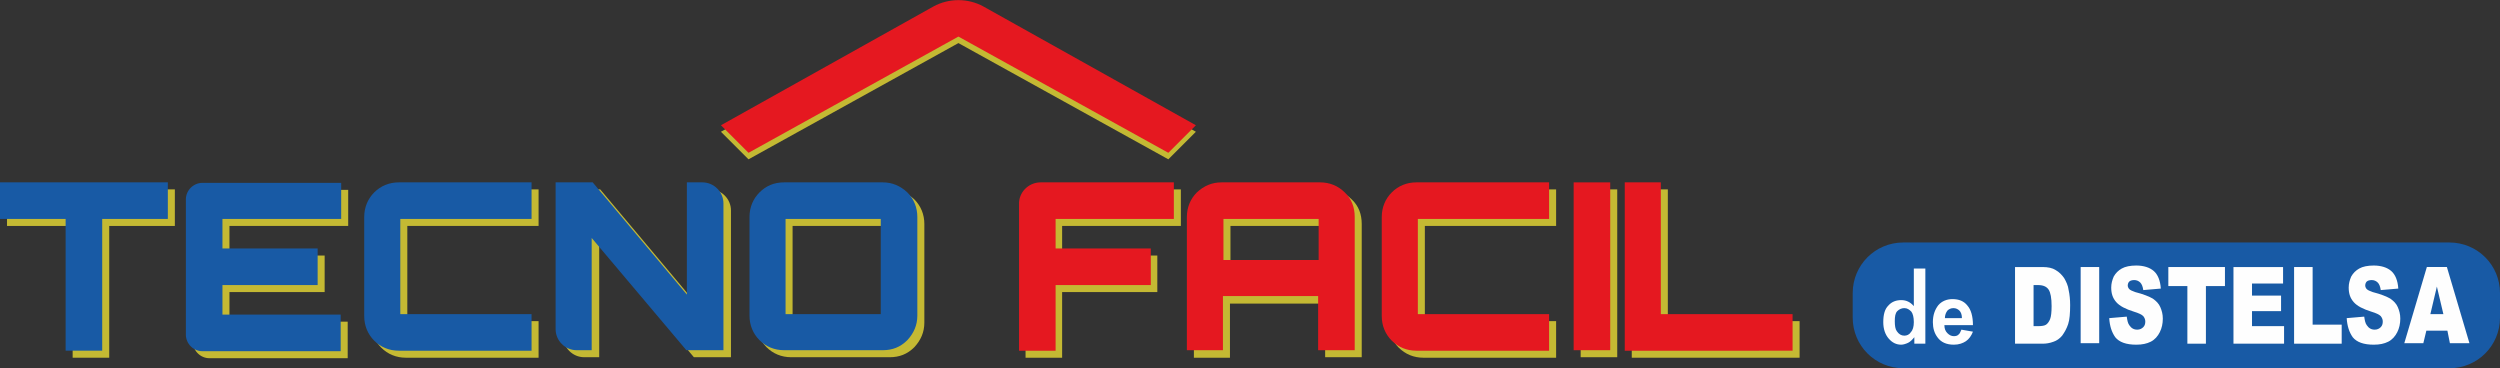 <?xml version="1.0" encoding="utf-8"?>
<!-- Generator: Adobe Illustrator 26.1.0, SVG Export Plug-In . SVG Version: 6.00 Build 0)  -->
<svg version="1.1" id="Layer_1" xmlns="http://www.w3.org/2000/svg" xmlns:xlink="http://www.w3.org/1999/xlink" x="0px" y="0px"
	 viewBox="0 0 499 73.5" style="enable-background:new 0 0 499 73.5;" xml:space="preserve">
<rect x="0" y="0" width="499" height="73.5" fill="#333333" stroke="none"/>
<style type="text/css">
	.st0{fill:#C4B933;}
	.st1{fill:#185AA5;}
	.st2{fill:#E51820;}
	.st3{fill:#FEFEFE;}
</style>
<g>
	<g>
		<g>
			<path class="st0" d="M1.4,37.8h33.5v7.3H21.8v26.3h-7.3V45.1H1.4V37.8z"/>
			<path class="st0" d="M69.5,37.8v7.3H45.8V51h19v7.3h-19v5.9h23.6v7.3H41.8c-1.8,0-3.3-1.5-3.3-3.3V41.2c0-1.8,1.5-3.3,3.3-3.3
				H69.5z"/>
			<path class="st0" d="M107.5,45.1H81.3v19h26.2v7.3H81c-1.9,0-3.6-0.7-4.9-2c-1.3-1.3-2-3-2-4.9V44.7c0-1.9,0.7-3.6,2-4.9
				c1.3-1.3,3-2,4.9-2h26.5V45.1z"/>
			<path class="st0" d="M138.6,60.2V37.8h3.1c2.3,0,4.2,1.9,4.2,4.2v29.3h-7.4l-18.9-22.4v22.4h-3c-2.3,0-4.2-1.9-4.2-4.2V37.8h7.4
				L138.6,60.2z"/>
			<path class="st0" d="M157.9,37.8h19.7c1.9,0,3.5,0.7,4.9,2c1.3,1.3,2,3,2,4.9v19.7c0,1.9-0.7,3.5-2,4.9c-1.4,1.4-3,2-4.9,2h-19.7
				c-1.9,0-3.6-0.7-4.9-2c-1.3-1.3-2-3-2-4.9V44.7c0-1.9,0.7-3.6,2-4.9C154.3,38.5,155.9,37.8,157.9,37.8z M158.2,45.1v19h19v-19
				H158.2z"/>
			<path class="st0" d="M209.1,37.8h26.6v7.3H212V51h19v7.3h-19v13.1h-7.3V42.2C204.7,39.8,206.7,37.8,209.1,37.8z"/>
			<path class="st0" d="M245.2,37.8h19.7c1.9,0,3.6,0.7,4.9,2c1.4,1.3,2,3,2,4.9v26.6h-7.3V60.6h-19v10.8h-7.2V44.7
				c0-1.9,0.7-3.6,2-4.9C241.7,38.5,243.3,37.8,245.2,37.8z M245.6,53.3h19v-8.2h-19V53.3z"/>
			<path class="st0" d="M310.6,45.1h-26.2v19h26.2v7.3h-26.5c-1.9,0-3.6-0.7-4.9-2c-1.3-1.3-2-3-2-4.9V44.7c0-1.9,0.7-3.6,2-4.9
				c1.3-1.3,3-2,4.9-2h26.5V45.1z"/>
			<path class="st0" d="M315.5,71.4V37.8h7.3v33.5H315.5z"/>
			<path class="st0" d="M325.7,71.4V37.8h7.2v26.3h26.3v7.3H325.7z"/>
		</g>
		<g>
			<path class="st1" d="M0,36.4h33.5v7.3H20.4v26.3h-7.3V43.7H0V36.4z"/>
			<path class="st1" d="M68.1,36.4v7.3H44.4v5.9h19v7.3h-19v5.9h23.6v7.3H40.4c-1.8,0-3.3-1.5-3.3-3.3V39.8c0-1.8,1.5-3.3,3.3-3.3
				H68.1z"/>
			<path class="st1" d="M106.1,43.7H79.9v19h26.2v7.3H79.6c-1.9,0-3.6-0.7-4.9-2c-1.3-1.3-2-3-2-4.9V43.3c0-1.9,0.7-3.6,2-4.9
				c1.3-1.3,3-2,4.9-2h26.5V43.7z"/>
			<path class="st1" d="M137.1,58.8V36.4h3.1c2.3,0,4.2,1.9,4.2,4.2v29.3H137l-18.9-22.4v22.4h-3c-2.3,0-4.2-1.9-4.2-4.2V36.4h7.4
				L137.1,58.8z"/>
			<path class="st1" d="M156.5,36.4h19.7c1.9,0,3.5,0.7,4.9,2c1.3,1.3,2,3,2,4.9v19.7c0,1.9-0.7,3.5-2,4.9c-1.4,1.4-3,2-4.9,2h-19.7
				c-1.9,0-3.6-0.7-4.9-2c-1.3-1.3-2-3-2-4.9V43.3c0-1.9,0.7-3.6,2-4.9C152.9,37.1,154.5,36.4,156.5,36.4z M156.8,43.7v19h19v-19
				H156.8z"/>
			<path class="st2" d="M207.7,36.4h26.6v7.3h-23.6v5.9h19v7.3h-19v13.1h-7.3V40.8C203.3,38.4,205.3,36.4,207.7,36.4z"/>
			<path class="st2" d="M243.8,36.4h19.7c1.9,0,3.6,0.7,4.9,2c1.4,1.3,2,3,2,4.9v26.6h-7.3V59.1h-19v10.8h-7.2V43.3
				c0-1.9,0.7-3.6,2-4.9C240.3,37.1,241.9,36.4,243.8,36.4z M244.2,51.9h19v-8.2h-19V51.9z"/>
			<path class="st2" d="M309.2,43.7H283v19h26.2v7.3h-26.5c-1.9,0-3.6-0.7-4.9-2c-1.3-1.3-2-3-2-4.9V43.3c0-1.9,0.7-3.6,2-4.9
				c1.3-1.3,3-2,4.9-2h26.5V43.7z"/>
			<path class="st2" d="M314.1,69.9V36.4h7.3v33.5H314.1z"/>
			<path class="st2" d="M324.3,69.9V36.4h7.2v26.3h26.3v7.3H324.3z"/>
		</g>
	</g>
	<g>
		<path class="st0" d="M238.7,26.3l-5.5,5.5L191.3,8.6l-41.9,23.2l-5.5-5.5l42.4-23.7c3.1-1.7,6.9-1.7,10,0L238.7,26.3z"/>
		<path class="st2" d="M238.7,25l-5.5,5.5L191.3,7.3l-41.9,23.2l-5.5-5.5l42.4-23.7c3.1-1.7,6.9-1.7,10,0L238.7,25z"/>
	</g>
	<path class="st1" d="M488.9,73.5h-109c-5.6,0-10.1-4.5-10.1-10.1v-4.9c0-5.6,4.5-10.1,10.1-10.1h109c5.6,0,10.1,4.5,10.1,10.1v4.9
		C499,69,494.5,73.5,488.9,73.5z"/>
	<g>
		<g>
			<path class="st3" d="M384.2,68.6h-2.1v-1.3c-0.4,0.5-0.8,0.9-1.2,1.1s-1,0.4-1.4,0.4c-1,0-1.8-0.4-2.5-1.2
				c-0.7-0.8-1.1-1.9-1.1-3.3c0-1.5,0.3-2.6,1-3.3c0.7-0.8,1.6-1.1,2.6-1.1c1,0,1.8,0.4,2.5,1.2v-7.5h2.3V68.6z M378.2,64.1
				c0,0.9,0.1,1.6,0.4,2c0.4,0.6,0.9,0.9,1.5,0.9c0.5,0,1-0.2,1.3-0.7c0.4-0.4,0.6-1.1,0.6-2c0-1-0.2-1.7-0.5-2.1
				c-0.4-0.4-0.8-0.7-1.4-0.7c-0.5,0-1,0.2-1.4,0.6S378.2,63.2,378.2,64.1z"/>
			<path class="st3" d="M391.5,65.8l2.3,0.4c-0.3,0.8-0.8,1.5-1.4,1.9c-0.6,0.4-1.4,0.7-2.4,0.7c-1.5,0-2.6-0.5-3.3-1.5
				c-0.6-0.8-0.9-1.8-0.9-3c0-1.4,0.4-2.5,1.1-3.4c0.7-0.8,1.7-1.2,2.8-1.2c1.3,0,2.3,0.4,3,1.3c0.7,0.8,1.1,2.1,1.1,3.9h-5.7
				c0,0.7,0.2,1.2,0.6,1.6c0.4,0.4,0.8,0.6,1.3,0.6c0.4,0,0.7-0.1,0.9-0.3C391.2,66.6,391.3,66.2,391.5,65.8z M391.6,63.5
				c0-0.7-0.2-1.2-0.5-1.5c-0.3-0.3-0.7-0.5-1.2-0.5c-0.5,0-0.9,0.2-1.2,0.5c-0.3,0.4-0.5,0.9-0.5,1.5H391.6z"/>
		</g>
		<g>
			<path class="st3" d="M402.2,53.3h5.5c1.1,0,2,0.2,2.6,0.6c0.7,0.4,1.2,0.9,1.7,1.6c0.4,0.7,0.8,1.5,0.9,2.4
				c0.2,0.9,0.3,1.9,0.3,3c0,1.6-0.1,2.9-0.4,3.8c-0.3,0.9-0.7,1.6-1.2,2.3c-0.5,0.6-1.1,1-1.7,1.2c-0.8,0.3-1.5,0.4-2.2,0.4h-5.5
				V53.3z M405.9,56.8v8.3h0.9c0.8,0,1.3-0.1,1.6-0.3c0.3-0.2,0.6-0.6,0.8-1.1c0.2-0.5,0.3-1.4,0.3-2.6c0-1.6-0.2-2.7-0.6-3.3
				c-0.4-0.6-1.1-0.9-2.1-0.9H405.9z"/>
			<path class="st3" d="M415.3,53.3h3.7v15.2h-3.7V53.3z"/>
			<path class="st3" d="M421,63.5l3.5-0.3c0.1,0.7,0.2,1.3,0.5,1.7c0.4,0.6,0.9,0.9,1.6,0.9c0.5,0,0.9-0.2,1.2-0.5
				c0.3-0.3,0.4-0.7,0.4-1.1c0-0.4-0.1-0.7-0.4-1.1c-0.3-0.3-0.9-0.6-1.9-0.9c-1.6-0.5-2.8-1.1-3.5-1.9c-0.7-0.8-1-1.7-1-2.9
				c0-0.8,0.2-1.5,0.5-2.2c0.4-0.7,0.9-1.2,1.6-1.6c0.7-0.4,1.7-0.6,2.9-0.6c1.5,0,2.7,0.4,3.5,1.1c0.8,0.7,1.3,1.9,1.4,3.5
				l-3.5,0.3c-0.1-0.7-0.3-1.2-0.6-1.5c-0.3-0.3-0.7-0.5-1.2-0.5c-0.4,0-0.8,0.1-1,0.3c-0.2,0.2-0.3,0.5-0.3,0.8
				c0,0.2,0.1,0.5,0.3,0.7c0.2,0.2,0.6,0.4,1.2,0.6c1.6,0.4,2.8,0.9,3.5,1.3c0.7,0.5,1.2,1,1.5,1.7c0.3,0.7,0.5,1.4,0.5,2.3
				c0,1-0.2,1.9-0.6,2.7c-0.4,0.8-1,1.5-1.8,1.9c-0.8,0.4-1.7,0.6-2.9,0.6c-2,0-3.4-0.5-4.2-1.5C421.5,66.3,421.1,65.1,421,63.5z"/>
			<path class="st3" d="M432.9,53.3h11.2v3.8h-3.8v11.5h-3.7V57.1h-3.8V53.3z"/>
			<path class="st3" d="M445.8,53.3h9.9v3.3h-6.2V59h5.8v3.1h-5.8v3h6.4v3.5h-10.1V53.3z"/>
			<path class="st3" d="M457.9,53.3h3.7v11.5h5.8v3.8h-9.5V53.3z"/>
			<path class="st3" d="M468.4,63.5l3.5-0.3c0.1,0.7,0.2,1.3,0.5,1.7c0.4,0.6,0.9,0.9,1.6,0.9c0.5,0,0.9-0.2,1.2-0.5
				c0.3-0.3,0.4-0.7,0.4-1.1c0-0.4-0.1-0.7-0.4-1.1c-0.3-0.3-0.9-0.6-1.9-0.9c-1.6-0.5-2.8-1.1-3.5-1.9c-0.7-0.8-1-1.7-1-2.9
				c0-0.8,0.2-1.5,0.5-2.2c0.4-0.7,0.9-1.2,1.6-1.6c0.7-0.4,1.7-0.6,2.9-0.6c1.5,0,2.7,0.4,3.5,1.1c0.8,0.7,1.3,1.9,1.4,3.5
				l-3.5,0.3c-0.1-0.7-0.3-1.2-0.6-1.5c-0.3-0.3-0.7-0.5-1.2-0.5c-0.4,0-0.8,0.1-1,0.3c-0.2,0.2-0.3,0.5-0.3,0.8
				c0,0.2,0.1,0.5,0.3,0.7c0.2,0.2,0.6,0.4,1.2,0.6c1.6,0.4,2.8,0.9,3.5,1.3c0.7,0.5,1.2,1,1.5,1.7c0.3,0.7,0.5,1.4,0.5,2.3
				c0,1-0.2,1.9-0.6,2.7c-0.4,0.8-1,1.5-1.8,1.9c-0.8,0.4-1.7,0.6-2.9,0.6c-2,0-3.4-0.5-4.2-1.5C468.9,66.3,468.5,65.1,468.4,63.5z"
				/>
			<path class="st3" d="M488.5,66h-4.2l-0.6,2.5h-3.8l4.5-15.2h4l4.5,15.2h-3.9L488.5,66z M487.7,62.7l-1.3-5.5l-1.3,5.5H487.7z"/>
		</g>
	</g>
</g>
</svg>
